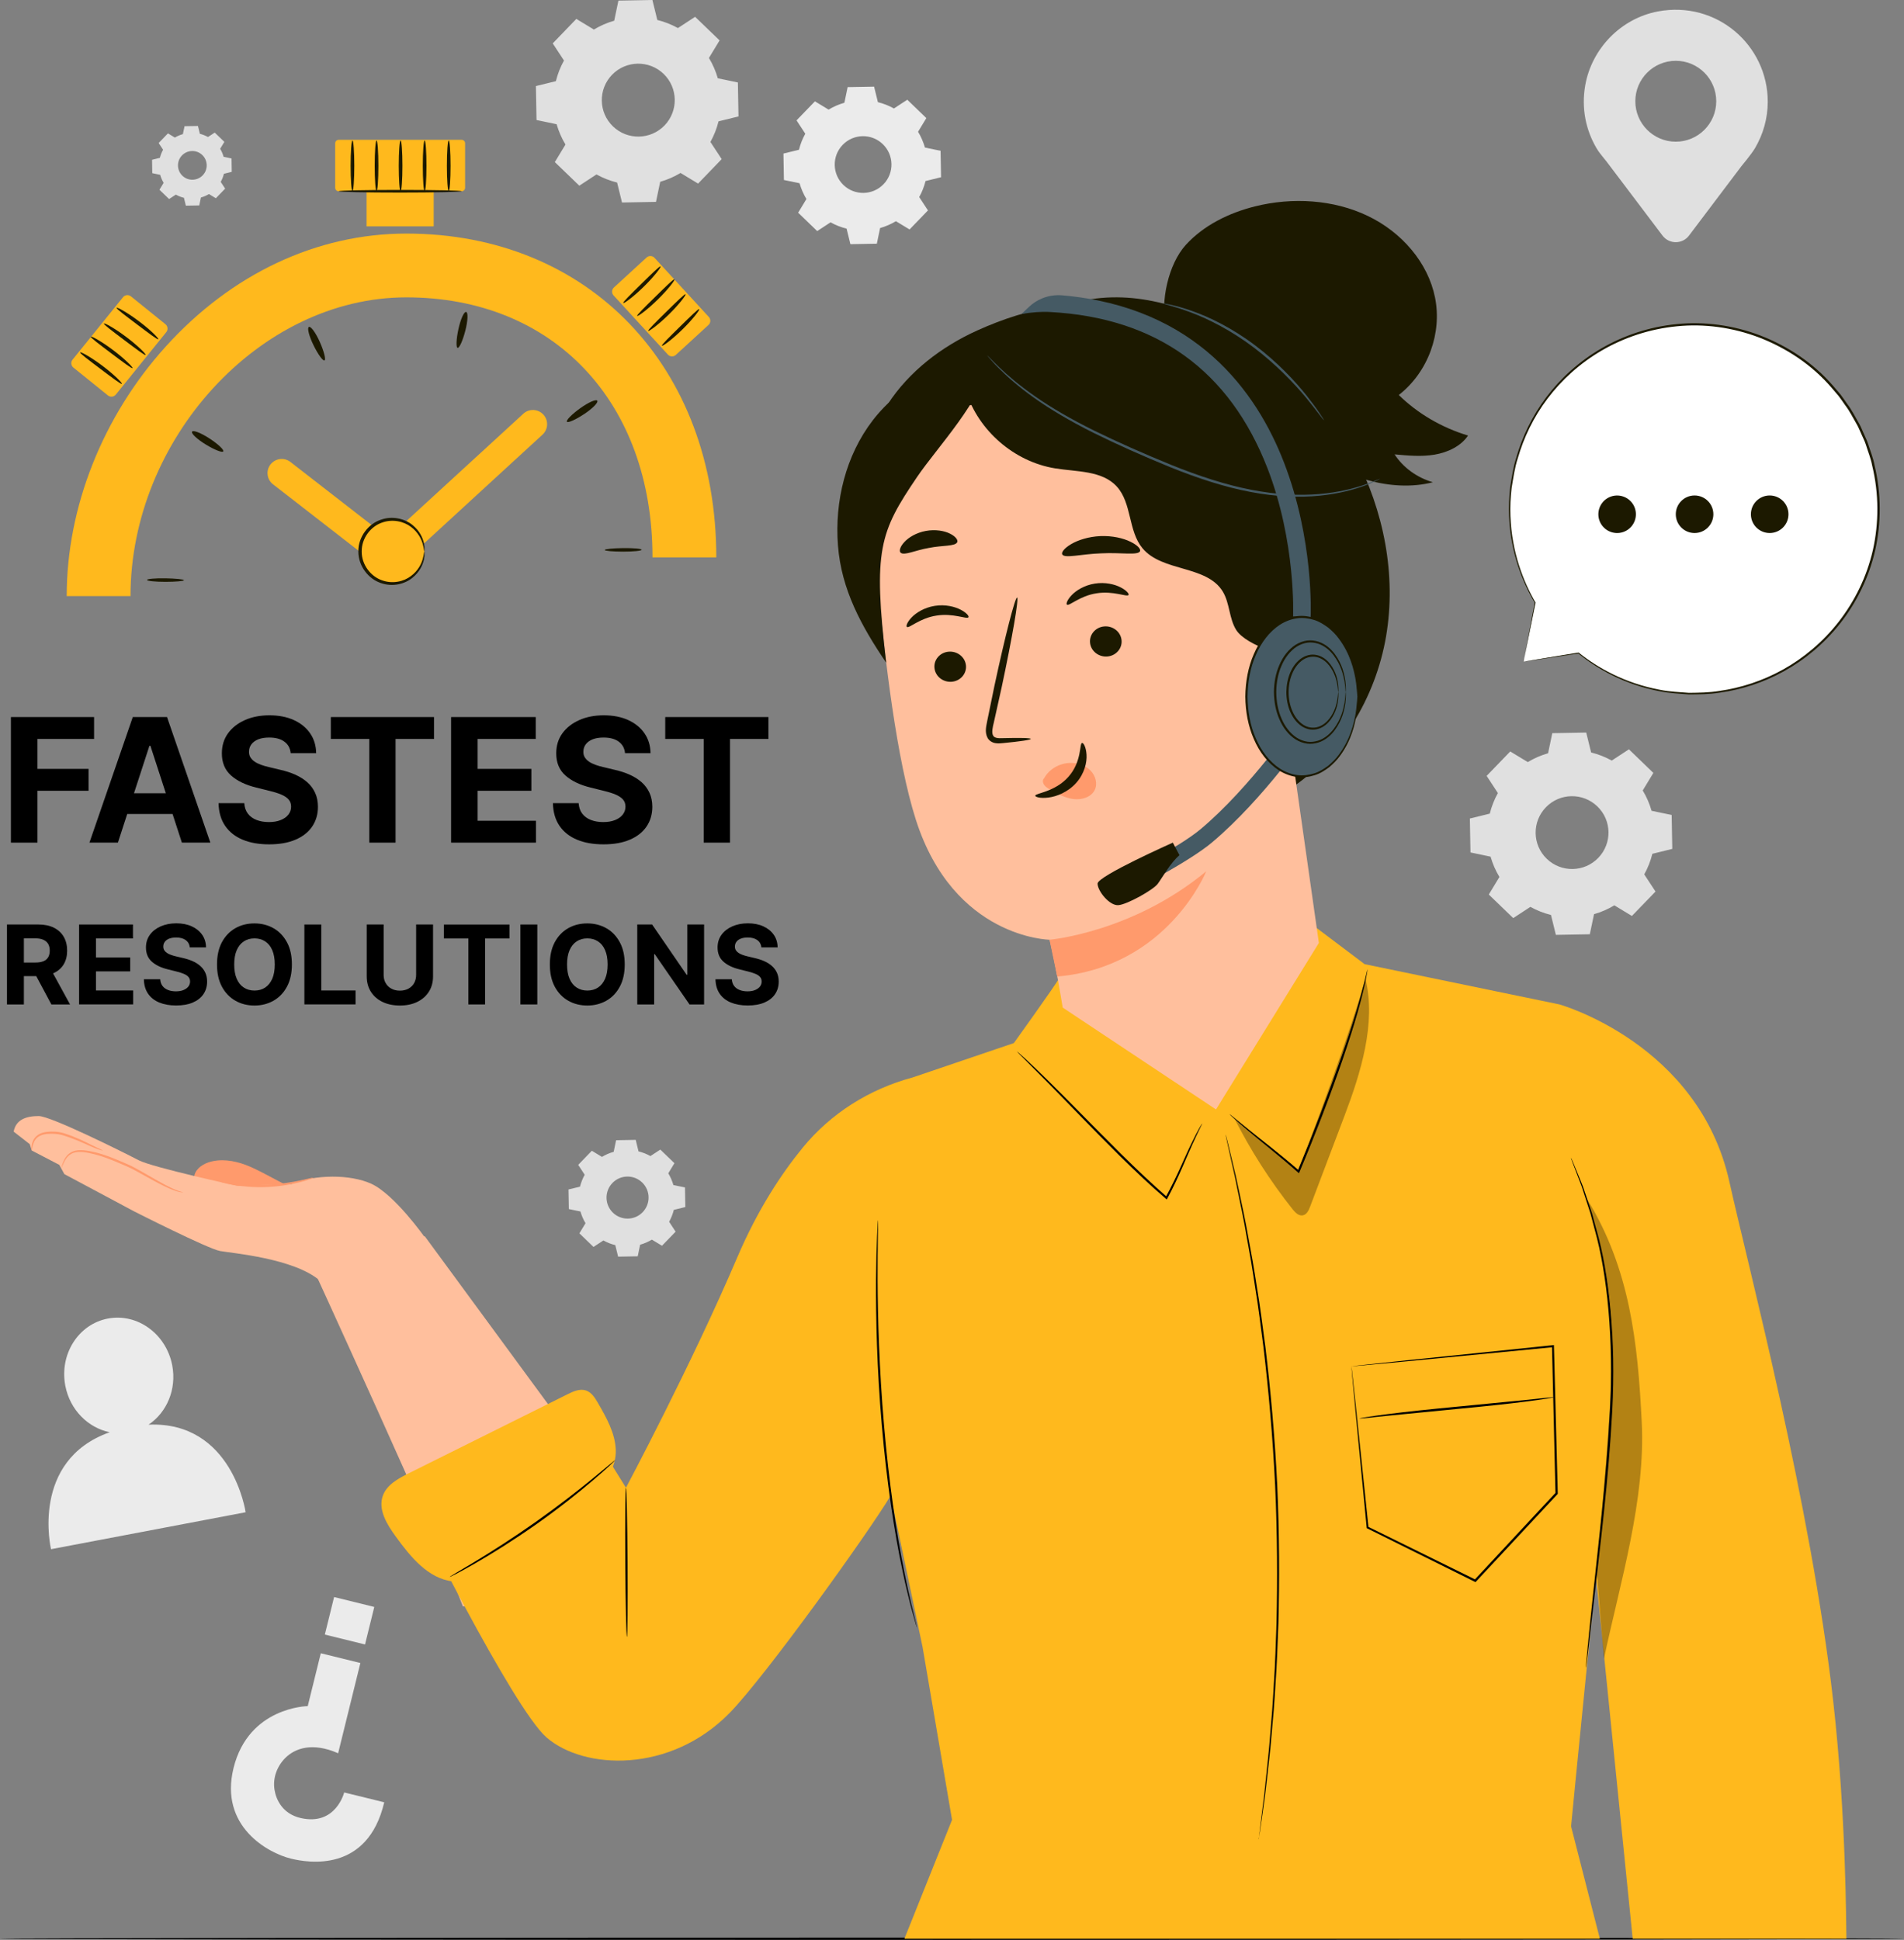 <svg width="427" height="435" viewBox="0 0 427 435" fill="none" xmlns="http://www.w3.org/2000/svg">
<rect x="0" y="0" width="427" height="435" fill="#808080" stroke="none"/>
<g clip-path="url(#clip0_291_2029)">
<path d="M133.189 6.626C134.633 5.752 136.165 5.094 137.746 4.643L138.689 0.137L146.311 0L147.411 4.476C149.012 4.869 150.563 5.477 152.037 6.292L155.887 3.769L161.377 9.06L158.99 12.996C159.864 14.439 160.522 15.97 160.974 17.551L165.482 18.493L165.62 26.11L161.141 27.21C160.748 28.81 160.139 30.36 159.324 31.833L161.848 35.681L156.555 41.168L152.616 38.782C151.172 39.656 149.64 40.314 148.059 40.765L147.116 45.271L139.495 45.408L138.395 40.932C136.794 40.539 135.242 39.931 133.769 39.116L129.919 41.639L124.428 36.348L126.815 32.412C125.941 30.969 125.283 29.438 124.831 27.857L120.323 26.915L120.186 19.298L124.664 18.199C125.057 16.599 125.666 15.048 126.481 13.575L123.957 9.728L129.251 4.24L133.189 6.626ZM137.255 16.775C134.122 20.024 134.211 25.197 137.462 28.338C140.713 31.47 145.888 31.381 149.031 28.132C152.164 24.883 152.076 19.71 148.825 16.569C145.574 13.438 140.398 13.526 137.255 16.775Z" fill="#E0E0E0"/>
<path d="M134.996 259.424C135.831 258.923 136.715 258.54 137.628 258.285L138.168 255.684L142.568 255.605L143.197 258.187C144.12 258.413 145.014 258.766 145.868 259.237L148.088 257.784L151.25 260.837L149.875 263.105C150.376 263.939 150.759 264.822 151.015 265.735L153.617 266.275L153.696 270.673L151.113 271.301C150.887 272.223 150.533 273.117 150.062 273.971L151.516 276.189L148.461 279.35L146.192 277.976C145.358 278.476 144.474 278.859 143.56 279.114L143.02 281.715L138.62 281.794L137.991 279.212C137.068 278.987 136.174 278.633 135.32 278.162L133.1 279.615L129.938 276.562L131.313 274.295C130.812 273.46 130.429 272.577 130.173 271.664L127.571 271.124L127.492 266.727L130.075 266.098C130.301 265.176 130.655 264.282 131.126 263.428L129.673 261.21L132.727 258.049L134.996 259.424ZM137.343 265.274C135.536 267.149 135.585 270.133 137.461 271.939C139.337 273.745 142.323 273.696 144.13 271.821C145.937 269.946 145.888 266.962 144.012 265.156C142.136 263.35 139.15 263.399 137.343 265.274Z" fill="#E0E0E0"/>
<path d="M39.217 30.851C39.786 30.508 40.385 30.253 41.014 30.076L41.387 28.299L44.393 28.25L44.825 30.007C45.453 30.164 46.062 30.4 46.642 30.724L48.154 29.732L50.315 31.813L49.372 33.364C49.716 33.934 49.971 34.532 50.148 35.16L51.926 35.533L51.975 38.537L50.217 38.969C50.06 39.597 49.824 40.206 49.5 40.785L50.492 42.297L48.41 44.456L46.858 43.514C46.288 43.857 45.689 44.112 45.06 44.289L44.687 46.066L41.682 46.115L41.25 44.358C40.621 44.201 40.012 43.965 39.433 43.641L37.92 44.633L35.759 42.552L36.702 41.001C36.359 40.432 36.103 39.833 35.926 39.205L34.149 38.832L34.1 35.828L35.858 35.396C36.015 34.768 36.251 34.159 36.575 33.58L35.583 32.068L37.665 29.909L39.217 30.851ZM40.818 34.846C39.58 36.122 39.619 38.164 40.896 39.401C42.173 40.638 44.216 40.598 45.453 39.322C46.691 38.046 46.651 36.005 45.375 34.768C44.098 33.531 42.055 33.57 40.818 34.846Z" fill="#E0E0E0"/>
<path d="M185.823 24.579C186.943 23.902 188.141 23.391 189.369 23.038L190.096 19.534L196.028 19.426L196.882 22.91C198.13 23.215 199.338 23.686 200.477 24.324L203.472 22.36L207.745 26.483L205.889 29.546C206.566 30.665 207.077 31.862 207.431 33.089L210.937 33.816L211.045 39.744L207.558 40.598C207.254 41.845 206.782 43.052 206.144 44.191L208.108 47.185L203.983 51.455L200.919 49.6C199.799 50.277 198.601 50.787 197.373 51.141L196.647 54.645L190.714 54.753L189.86 51.268C188.613 50.964 187.405 50.493 186.265 49.855L183.27 51.818L178.997 47.695L180.854 44.633C180.176 43.514 179.665 42.316 179.312 41.089L175.805 40.363L175.697 34.434L179.184 33.58C179.488 32.334 179.96 31.126 180.598 29.988L178.634 26.994L182.759 22.724L185.823 24.579ZM188.986 32.481C186.54 35.003 186.619 39.038 189.143 41.472C191.667 43.916 195.704 43.838 198.139 41.315C200.585 38.792 200.506 34.758 197.982 32.324C195.458 29.88 191.422 29.958 188.986 32.481Z" fill="#EBEBEB"/>
<path d="M342.623 170.894C344.066 170.021 345.599 169.363 347.18 168.911L348.123 164.406L355.734 164.269L356.834 168.735C358.435 169.127 359.987 169.736 361.46 170.551L365.31 168.028L370.791 173.319L368.404 177.255C369.278 178.698 369.936 180.229 370.388 181.81L374.896 182.752L375.034 190.359L370.565 191.459C370.172 193.049 369.563 194.609 368.748 196.072L371.272 199.92L365.978 205.397L362.04 203.012C360.596 203.885 359.064 204.543 357.483 204.995L356.54 209.5L348.928 209.637L347.828 205.171C346.237 204.779 344.675 204.17 343.212 203.355L339.362 205.878L333.882 200.587L336.268 196.651C335.394 195.208 334.736 193.677 334.284 192.097L329.776 191.154L329.639 183.547L334.107 182.448C334.5 180.857 335.109 179.297 335.924 177.834L333.4 173.986L338.694 168.509L342.633 170.894H342.623ZM346.679 181.034C343.546 184.283 343.634 189.446 346.885 192.578C350.136 195.709 355.302 195.62 358.435 192.371C361.568 189.122 361.48 183.959 358.229 180.828C354.978 177.697 349.812 177.785 346.679 181.034Z" fill="#E0E0E0"/>
<path d="M396.444 22.802C396.444 10.11 384.963 0.098 371.822 2.562C363.552 4.113 356.962 10.866 355.508 19.151C354.605 24.334 355.675 29.202 358.033 33.217H358.023L358.082 33.295C358.877 34.63 359.859 35.583 360.861 36.976L372.843 52.829C374.336 54.802 377.302 54.802 378.785 52.829L390.561 37.232C390.561 37.232 392.761 34.611 393.557 33.266L393.596 33.207C395.394 30.145 396.444 26.601 396.444 22.792V22.802ZM375.819 31.774C370.81 31.774 366.744 27.71 366.744 22.704C366.744 17.698 370.81 13.634 375.819 13.634C380.828 13.634 384.894 17.698 384.894 22.704C384.894 27.71 380.828 31.774 375.819 31.774Z" fill="#E0E0E0"/>
<path d="M33.314 319.467C37.39 316.748 39.649 311.565 38.628 306.177C37.282 299.119 30.82 294.417 24.2 295.674C17.58 296.93 13.298 303.673 14.644 310.731C15.685 316.169 19.761 320.174 24.603 321.165C6.708 327.526 11.442 347.393 11.442 347.393L55.089 339.109C55.089 339.109 52.142 318.672 33.324 319.467H33.314Z" fill="#EBEBEB"/>
<path d="M86.173 404.149L77.186 401.94C77.186 401.94 75.33 409.479 67.453 407.682C63.367 406.75 61.914 403.57 61.56 401.312C61.148 398.691 62.12 396.07 63.996 394.195C66.137 392.056 70.036 390.603 75.831 393.155L80.82 372.915L71.942 370.726L69.015 382.583C69.015 382.583 55.766 382.731 52.377 396.453C49.136 409.587 60.166 415.535 65.214 416.772C69.074 417.724 82.441 420.021 86.173 404.139V404.149Z" fill="#EBEBEB"/>
<path d="M72.851 366.538L81.863 368.756L83.938 360.341L74.926 358.122L72.851 366.538Z" fill="#EBEBEB"/>
<path d="M427 434.745C427 434.882 331.407 435 213.51 435C95.612 435 0 434.882 0 434.745C0 434.607 95.573 434.49 213.51 434.49C331.447 434.49 427 434.607 427 434.745Z" fill="black"/>
<path d="M29.269 133.663H14.959C14.959 113.756 23.022 93.398 37.077 77.81C51.868 61.408 71.069 52.377 91.125 52.377C132.051 52.377 160.641 82.237 160.641 124.995H146.332C146.332 90.12 124.145 66.679 91.125 66.679C58.105 66.679 29.269 98.61 29.269 133.663Z" fill="#FFB91D"/>
<path d="M37.115 129.677C39.404 129.717 41.25 129.903 41.25 130.109C41.25 130.306 39.394 130.473 37.106 130.473C34.817 130.473 32.971 130.286 32.971 130.041C32.971 129.805 34.827 129.638 37.115 129.677Z" fill="#1C1900"/>
<path d="M46.996 98.335C48.911 99.582 50.286 100.878 50.07 101.221C49.854 101.565 48.096 100.868 46.151 99.68C44.207 98.483 42.822 97.197 43.077 96.794C43.333 96.392 45.091 97.089 46.996 98.335Z" fill="#1C1900"/>
<path d="M71.746 76.731C72.67 78.821 73.131 80.647 72.768 80.814C72.404 80.981 71.304 79.45 70.303 77.398C69.301 75.347 68.839 73.511 69.281 73.315C69.713 73.109 70.823 74.64 71.746 76.731Z" fill="#1C1900"/>
<path d="M104.353 74.159C103.784 76.377 103.008 78.095 102.625 78.007C102.242 77.918 102.32 76.034 102.811 73.796C103.293 71.567 104.069 69.84 104.54 69.958C105.011 70.066 104.923 71.95 104.353 74.169V74.159Z" fill="#1C1900"/>
<path d="M130.99 92.858C129.085 94.124 127.356 94.89 127.14 94.566C126.914 94.242 128.24 92.897 130.097 91.562C131.953 90.228 133.672 89.462 133.947 89.855C134.222 90.247 132.896 91.602 131 92.858H130.99Z" fill="#1C1900"/>
<path d="M139.76 123.7C137.472 123.7 135.615 123.533 135.615 123.327C135.615 123.12 137.462 122.934 139.75 122.904C142.038 122.875 143.895 123.042 143.895 123.277C143.895 123.513 142.048 123.7 139.76 123.7Z" fill="#1C1900"/>
<path d="M87.215 127.94C86.528 127.94 85.84 127.714 85.271 127.273L61.228 108.603C59.843 107.523 59.587 105.53 60.668 104.146C61.748 102.762 63.742 102.507 65.127 103.587L87.038 120.598L117.348 92.789C118.634 91.592 120.648 91.67 121.846 92.956C123.044 94.242 122.966 96.254 121.679 97.452L89.396 127.096C88.787 127.655 88.011 127.95 87.225 127.95L87.215 127.94Z" fill="#FFB91D"/>
<path d="M103.529 31.352H75.95C75.521 31.352 75.174 31.699 75.174 32.127V42.11C75.174 42.538 75.521 42.886 75.95 42.886H103.529C103.957 42.886 104.304 42.538 104.304 42.11V32.127C104.304 31.699 103.957 31.352 103.529 31.352Z" fill="#FFB91D"/>
<path d="M97.263 37.114H82.207V50.758H97.263V37.114Z" fill="#FFB91D"/>
<path d="M27.584 66.65L16.274 80.649C15.835 81.193 15.92 81.99 16.464 82.429L24.197 88.67C24.742 89.109 25.539 89.025 25.979 88.48L37.289 74.482C37.729 73.938 37.644 73.141 37.099 72.701L29.366 66.46C28.822 66.021 28.024 66.106 27.584 66.65Z" fill="#FFB91D"/>
<path d="M103.53 42.886C103.53 43.043 97.352 43.18 89.741 43.18C82.129 43.18 75.951 43.052 75.951 42.886C75.951 42.719 82.129 42.591 89.741 42.591C97.352 42.591 103.53 42.719 103.53 42.886Z" fill="#1C1900"/>
<path d="M27.334 86.066C27.177 86.242 25.095 84.652 22.522 82.718C19.948 80.775 17.847 79.214 17.974 79.018C18.092 78.831 20.42 80.097 23.013 82.061C25.615 84.014 27.472 85.899 27.324 86.066H27.334Z" fill="#1C1900"/>
<path d="M29.721 82.542C29.564 82.718 27.482 81.128 24.908 79.194C22.335 77.251 20.233 75.69 20.361 75.494C20.479 75.307 22.807 76.574 25.399 78.537C28.002 80.49 29.858 82.375 29.711 82.542H29.721Z" fill="#1C1900"/>
<path d="M32.666 79.597C32.509 79.774 30.427 78.183 27.854 76.25C25.28 74.306 23.179 72.745 23.306 72.549C23.424 72.363 25.752 73.629 28.345 75.592C30.947 77.545 32.804 79.43 32.656 79.597H32.666Z" fill="#1C1900"/>
<path d="M35.516 76.073C35.359 76.25 33.276 74.659 30.703 72.726C28.13 70.782 26.028 69.222 26.156 69.025C26.274 68.839 28.602 70.105 31.194 72.068C33.797 74.022 35.653 75.906 35.506 76.073H35.516Z" fill="#1C1900"/>
<path d="M158.966 71.078L146.792 57.823C146.319 57.308 145.518 57.273 145.002 57.746L137.68 64.464C137.164 64.937 137.13 65.738 137.603 66.253L149.778 79.508C150.251 80.023 151.052 80.057 151.568 79.584L158.89 72.867C159.405 72.394 159.44 71.593 158.966 71.078Z" fill="#FFB91D"/>
<path d="M139.78 67.945C139.632 67.769 141.508 65.943 143.806 63.685C146.105 61.438 147.961 59.592 148.138 59.739C148.305 59.887 146.714 61.997 144.386 64.274C142.068 66.552 139.927 68.112 139.78 67.945Z" fill="#1C1900"/>
<path d="M142.905 70.841C142.757 70.664 144.633 68.839 146.931 66.581C149.23 64.333 151.086 62.488 151.263 62.635C151.43 62.782 149.839 64.893 147.511 67.17C145.193 69.447 143.052 71.008 142.905 70.841Z" fill="#1C1900"/>
<path d="M145.389 74.188C145.242 74.012 147.118 72.186 149.416 69.928C151.714 67.68 153.57 65.835 153.747 65.982C153.914 66.129 152.323 68.24 149.995 70.517C147.677 72.794 145.536 74.355 145.389 74.188Z" fill="#1C1900"/>
<path d="M148.453 77.526C148.306 77.349 150.182 75.523 152.48 73.266C154.778 71.018 156.635 69.172 156.812 69.32C156.979 69.467 155.387 71.577 153.06 73.855C150.742 76.132 148.601 77.693 148.453 77.526Z" fill="#1C1900"/>
<path d="M79.045 42.866C78.819 42.866 78.633 40.324 78.633 37.182C78.633 34.041 78.819 31.499 79.045 31.499C79.271 31.499 79.458 34.041 79.458 37.182C79.458 40.324 79.271 42.866 79.045 42.866Z" fill="#1C1900"/>
<path d="M84.446 42.866C84.22 42.866 84.033 40.324 84.033 37.182C84.033 34.041 84.22 31.499 84.446 31.499C84.672 31.499 84.858 34.041 84.858 37.182C84.858 40.324 84.672 42.866 84.446 42.866Z" fill="#1C1900"/>
<path d="M89.838 42.866C89.612 42.866 89.426 40.324 89.426 37.182C89.426 34.041 89.612 31.499 89.838 31.499C90.064 31.499 90.251 34.041 90.251 37.182C90.251 40.324 90.064 42.866 89.838 42.866Z" fill="#1C1900"/>
<path d="M95.231 42.866C95.005 42.866 94.818 40.324 94.818 37.182C94.818 34.041 95.005 31.499 95.231 31.499C95.457 31.499 95.643 34.041 95.643 37.182C95.643 40.324 95.457 42.866 95.231 42.866Z" fill="#1C1900"/>
<path d="M100.631 42.866C100.405 42.866 100.219 40.324 100.219 37.182C100.219 34.041 100.405 31.499 100.631 31.499C100.857 31.499 101.044 34.041 101.044 37.182C101.044 40.324 100.857 42.866 100.631 42.866Z" fill="#1C1900"/>
<path d="M93.05 128.762C95.866 125.948 95.866 121.386 93.05 118.573C90.235 115.759 85.671 115.759 82.855 118.573C80.04 121.386 80.04 125.948 82.855 128.762C85.671 131.575 90.235 131.575 93.05 128.762Z" fill="#FFB91D"/>
<path d="M95.163 123.67C95.094 123.67 95.104 123.032 94.799 121.943C94.495 120.882 93.758 119.332 92.157 118.144C90.605 116.956 88.071 116.298 85.616 117.211C83.18 118.055 81.088 120.637 81.118 123.66C81.088 126.674 83.19 129.265 85.616 130.109C88.071 131.032 90.605 130.374 92.157 129.177C93.758 127.989 94.495 126.448 94.799 125.378C95.104 124.298 95.094 123.65 95.163 123.65C95.192 123.65 95.202 123.808 95.212 124.112C95.222 124.416 95.192 124.868 95.074 125.437C94.848 126.566 94.151 128.244 92.472 129.579C90.851 130.914 88.091 131.709 85.38 130.728C82.689 129.844 80.342 126.988 80.371 123.641C80.342 120.293 82.689 117.447 85.38 116.554C88.091 115.582 90.851 116.377 92.472 117.702C94.151 119.037 94.848 120.716 95.074 121.844C95.192 122.414 95.222 122.865 95.212 123.179C95.212 123.484 95.182 123.641 95.163 123.641V123.67Z" fill="#1C1900"/>
<path d="M2.447 188.955V160.794H21.098V165.702H8.399V172.416H19.861V177.324H8.399V188.955H2.447Z" fill="black"/>
<path d="M26.441 188.955H20.057L29.78 160.794H37.46L47.174 188.955H40.79L33.728 167.233H33.512L26.441 188.955ZM26.038 177.883H41.114V182.526H26.038V177.883Z" fill="black"/>
<path d="M65.188 168.892C65.08 167.783 64.608 166.919 63.773 166.31C62.939 165.692 61.809 165.388 60.375 165.388C59.403 165.388 58.578 165.525 57.91 165.79C57.242 166.065 56.731 166.438 56.378 166.909C56.024 167.39 55.847 167.93 55.847 168.529C55.828 169.029 55.936 169.471 56.172 169.844C56.407 170.217 56.731 170.541 57.144 170.816C57.556 171.091 58.038 171.316 58.578 171.513C59.118 171.709 59.697 171.876 60.316 172.013L62.85 172.622C64.078 172.897 65.207 173.26 66.239 173.721C67.27 174.183 68.154 174.742 68.91 175.41C69.666 176.077 70.246 176.862 70.668 177.775C71.091 178.678 71.297 179.719 71.306 180.897C71.306 182.624 70.855 184.116 69.99 185.373C69.126 186.629 67.879 187.611 66.249 188.298C64.618 188.995 62.664 189.338 60.365 189.338C58.067 189.338 56.113 188.995 54.433 188.298C52.754 187.601 51.438 186.57 50.495 185.196C49.552 183.822 49.061 182.124 49.012 180.102H54.777C54.846 181.044 55.111 181.829 55.592 182.457C56.073 183.086 56.722 183.557 57.537 183.871C58.352 184.185 59.265 184.342 60.297 184.342C61.328 184.342 62.182 184.195 62.929 183.9C63.675 183.606 64.255 183.203 64.667 182.673C65.08 182.153 65.286 181.554 65.286 180.877C65.286 180.249 65.099 179.709 64.726 179.287C64.353 178.855 63.813 178.492 63.106 178.187C62.398 177.883 61.524 177.608 60.503 177.363L57.439 176.597C55.062 176.018 53.186 175.115 51.811 173.888C50.436 172.661 49.748 171.002 49.758 168.921C49.758 167.213 50.21 165.731 51.123 164.455C52.047 163.179 53.313 162.188 54.924 161.471C56.535 160.754 58.372 160.401 60.424 160.401C62.477 160.401 64.343 160.754 65.905 161.471C67.466 162.188 68.684 163.179 69.558 164.455C70.432 165.731 70.874 167.203 70.904 168.882H65.198L65.188 168.892Z" fill="black"/>
<path d="M74.193 165.702V160.794H97.333V165.702H88.71V188.955H82.817V165.702H74.193Z" fill="black"/>
<path d="M101.164 188.955V160.794H120.149V165.702H107.116V172.416H119.167V177.324H107.116V184.048H120.198V188.955H101.154H101.164Z" fill="black"/>
<path d="M140.174 168.892C140.066 167.783 139.595 166.919 138.76 166.31C137.925 165.692 136.795 165.388 135.362 165.388C134.389 165.388 133.564 165.525 132.896 165.79C132.228 166.065 131.718 166.438 131.364 166.909C131.011 167.39 130.834 167.93 130.834 168.529C130.814 169.029 130.922 169.471 131.158 169.844C131.394 170.217 131.718 170.541 132.13 170.816C132.543 171.091 133.024 171.316 133.564 171.513C134.104 171.709 134.684 171.876 135.303 172.013L137.837 172.622C139.064 172.897 140.194 173.26 141.225 173.721C142.256 174.183 143.14 174.742 143.896 175.41C144.653 176.077 145.232 176.862 145.654 177.775C146.077 178.678 146.283 179.719 146.293 180.897C146.293 182.624 145.841 184.116 144.977 185.373C144.113 186.629 142.865 187.611 141.235 188.298C139.604 188.995 137.65 189.338 135.352 189.338C133.053 189.338 131.099 188.995 129.42 188.298C127.74 187.601 126.424 186.57 125.481 185.196C124.538 183.822 124.047 182.124 123.998 180.102H129.763C129.832 181.044 130.097 181.829 130.578 182.457C131.06 183.086 131.708 183.557 132.523 183.871C133.338 184.185 134.252 184.342 135.283 184.342C136.314 184.342 137.169 184.195 137.915 183.9C138.662 183.606 139.241 183.203 139.654 182.673C140.066 182.153 140.272 181.554 140.272 180.877C140.272 180.249 140.086 179.709 139.712 179.287C139.339 178.855 138.799 178.492 138.092 178.187C137.385 177.883 136.511 177.608 135.489 177.363L132.425 176.597C130.048 176.018 128.172 175.115 126.797 173.888C125.422 172.661 124.735 171.002 124.744 168.921C124.744 167.213 125.196 165.731 126.11 164.455C127.033 163.179 128.3 162.188 129.911 161.471C131.521 160.754 133.358 160.401 135.411 160.401C137.463 160.401 139.329 160.754 140.891 161.471C142.453 162.188 143.671 163.179 144.545 164.455C145.419 165.731 145.861 167.203 145.89 168.882H140.184L140.174 168.892Z" fill="black"/>
<path d="M149.191 165.702V160.794H172.331V165.702H163.708V188.955H157.815V165.702H149.191Z" fill="black"/>
<path d="M1.562 225.235V207.311H8.634C9.989 207.311 11.148 207.557 12.101 208.038C13.054 208.518 13.79 209.196 14.301 210.079C14.802 210.953 15.057 211.983 15.057 213.171C15.057 214.359 14.802 215.38 14.291 216.234C13.78 217.088 13.034 217.745 12.062 218.197C11.089 218.648 9.911 218.884 8.536 218.884H3.802V215.841H7.927C8.654 215.841 9.253 215.743 9.734 215.547C10.215 215.35 10.569 215.056 10.805 214.653C11.04 214.261 11.158 213.76 11.158 213.171C11.158 212.582 11.04 212.072 10.805 211.669C10.569 211.267 10.205 210.953 9.724 210.737C9.243 210.521 8.634 210.413 7.907 210.413H5.354V225.235H1.562ZM11.246 217.078L15.706 225.235H11.521L7.161 217.078H11.246Z" fill="black"/>
<path d="M17.738 225.235V207.311H29.819V210.433H21.529V214.702H29.2V217.824H21.529V222.104H29.858V225.225H17.738V225.235Z" fill="black"/>
<path d="M42.566 212.464C42.498 211.758 42.193 211.208 41.663 210.815C41.133 210.423 40.416 210.226 39.502 210.226C38.883 210.226 38.363 210.315 37.931 210.482C37.508 210.658 37.174 210.894 36.958 211.198C36.733 211.503 36.624 211.846 36.624 212.229C36.615 212.553 36.683 212.828 36.831 213.073C36.978 213.309 37.184 213.515 37.449 213.691C37.715 213.868 38.019 214.015 38.363 214.133C38.707 214.261 39.08 214.369 39.463 214.457L41.074 214.84C41.859 215.017 42.576 215.252 43.224 215.537C43.883 215.831 44.442 216.185 44.924 216.617C45.405 217.039 45.778 217.539 46.043 218.118C46.308 218.698 46.446 219.355 46.446 220.101C46.446 221.201 46.161 222.143 45.611 222.948C45.061 223.753 44.266 224.371 43.234 224.813C42.203 225.255 40.946 225.47 39.492 225.47C38.039 225.47 36.782 225.245 35.711 224.803C34.641 224.361 33.806 223.704 33.206 222.83C32.607 221.956 32.293 220.877 32.264 219.591H35.927C35.966 220.19 36.143 220.69 36.448 221.093C36.752 221.495 37.165 221.79 37.685 221.996C38.206 222.202 38.785 222.3 39.443 222.3C40.101 222.3 40.641 222.212 41.123 222.015C41.604 221.819 41.967 221.564 42.233 221.24C42.498 220.906 42.625 220.523 42.625 220.091C42.625 219.689 42.508 219.355 42.272 219.08C42.036 218.806 41.692 218.57 41.24 218.383C40.789 218.187 40.239 218.02 39.581 217.853L37.626 217.363C36.114 216.999 34.925 216.42 34.041 215.635C33.167 214.85 32.735 213.799 32.735 212.474C32.735 211.385 33.02 210.442 33.609 209.628C34.199 208.813 35.004 208.185 36.025 207.733C37.057 207.282 38.215 207.046 39.532 207.046C40.848 207.046 42.026 207.272 43.018 207.733C44.01 208.185 44.786 208.823 45.346 209.628C45.906 210.433 46.191 211.375 46.2 212.445H42.566V212.464Z" fill="black"/>
<path d="M65.461 216.273C65.461 218.226 65.088 219.885 64.351 221.259C63.614 222.634 62.613 223.674 61.336 224.401C60.069 225.117 58.645 225.48 57.063 225.48C55.482 225.48 54.038 225.117 52.771 224.391C51.504 223.664 50.503 222.624 49.766 221.25C49.029 219.875 48.666 218.217 48.666 216.273C48.666 214.329 49.029 212.661 49.766 211.287C50.503 209.912 51.504 208.872 52.771 208.145C54.038 207.419 55.472 207.066 57.063 207.066C58.654 207.066 60.069 207.429 61.336 208.145C62.603 208.862 63.605 209.912 64.351 211.287C65.097 212.661 65.461 214.32 65.461 216.273ZM61.621 216.273C61.621 215.007 61.434 213.937 61.061 213.073C60.688 212.199 60.157 211.542 59.47 211.1C58.782 210.649 57.987 210.423 57.073 210.423C56.16 210.423 55.355 210.649 54.677 211.1C53.989 211.552 53.469 212.209 53.086 213.073C52.712 213.947 52.526 215.007 52.526 216.273C52.526 217.539 52.712 218.609 53.086 219.473C53.459 220.347 53.989 221.004 54.677 221.446C55.364 221.898 56.16 222.123 57.073 222.123C57.987 222.123 58.792 221.898 59.47 221.446C60.157 220.994 60.678 220.337 61.061 219.473C61.434 218.609 61.621 217.539 61.621 216.273Z" fill="black"/>
<path d="M68.26 225.235V207.311H72.051V222.104H79.741V225.225H68.26V225.235Z" fill="black"/>
<path d="M93.325 207.311H97.116V218.953C97.116 220.258 96.802 221.407 96.183 222.378C95.564 223.36 94.69 224.126 93.58 224.666C92.46 225.215 91.164 225.48 89.681 225.48C88.198 225.48 86.892 225.205 85.772 224.666C84.652 224.126 83.788 223.36 83.169 222.378C82.551 221.397 82.246 220.258 82.246 218.953V207.311H86.037V218.629C86.037 219.306 86.184 219.915 86.489 220.445C86.793 220.975 87.216 221.397 87.766 221.691C88.316 221.996 88.954 222.143 89.681 222.143C90.408 222.143 91.056 221.996 91.606 221.691C92.156 221.387 92.578 220.975 92.873 220.445C93.168 219.915 93.325 219.306 93.325 218.629V207.311Z" fill="black"/>
<path d="M99.551 210.442V207.321H114.273V210.442H108.783V225.235H105.031V210.442H99.541H99.551Z" fill="black"/>
<path d="M120.5 207.311V225.235H116.709V207.311H120.5Z" fill="black"/>
<path d="M140.105 216.273C140.105 218.226 139.732 219.885 138.995 221.259C138.259 222.634 137.257 223.674 135.98 224.401C134.713 225.117 133.289 225.48 131.708 225.48C130.127 225.48 128.683 225.117 127.416 224.391C126.149 223.664 125.147 222.624 124.411 221.25C123.674 219.875 123.311 218.217 123.311 216.273C123.311 214.329 123.674 212.661 124.411 211.287C125.147 209.912 126.149 208.872 127.416 208.145C128.683 207.419 130.117 207.066 131.708 207.066C133.299 207.066 134.713 207.429 135.98 208.145C137.247 208.862 138.249 209.912 138.995 211.287C139.742 212.661 140.105 214.32 140.105 216.273ZM136.265 216.273C136.265 215.007 136.079 213.937 135.705 213.073C135.332 212.199 134.802 211.542 134.114 211.1C133.427 210.649 132.631 210.423 131.718 210.423C130.804 210.423 129.999 210.649 129.321 211.1C128.634 211.552 128.113 212.209 127.73 213.073C127.357 213.947 127.17 215.007 127.17 216.273C127.17 217.539 127.357 218.609 127.73 219.473C128.103 220.347 128.634 221.004 129.321 221.446C130.009 221.898 130.804 222.123 131.718 222.123C132.631 222.123 133.437 221.898 134.114 221.446C134.802 220.994 135.322 220.337 135.705 219.473C136.079 218.609 136.265 217.539 136.265 216.273Z" fill="black"/>
<path d="M157.902 207.311V225.235H154.631L146.833 213.956H146.705V225.235H142.914V207.311H146.244L153.983 218.58H154.14V207.311H157.912H157.902Z" fill="black"/>
<path d="M170.758 212.464C170.689 211.758 170.385 211.208 169.854 210.815C169.324 210.423 168.607 210.226 167.694 210.226C167.075 210.226 166.554 210.315 166.122 210.482C165.7 210.658 165.366 210.894 165.15 211.198C164.924 211.503 164.816 211.846 164.816 212.229C164.806 212.553 164.875 212.828 165.022 213.073C165.169 213.309 165.376 213.515 165.641 213.691C165.906 213.868 166.21 214.015 166.554 214.133C166.898 214.261 167.271 214.369 167.654 214.457L169.265 214.84C170.051 215.017 170.768 215.252 171.416 215.537C172.074 215.831 172.634 216.185 173.115 216.617C173.596 217.039 173.969 217.539 174.235 218.118C174.5 218.698 174.637 219.355 174.637 220.101C174.637 221.201 174.353 222.143 173.803 222.948C173.253 223.753 172.457 224.371 171.426 224.813C170.394 225.255 169.137 225.47 167.684 225.47C166.23 225.47 164.973 225.245 163.902 224.803C162.832 224.361 161.997 223.704 161.398 222.83C160.799 221.956 160.485 220.877 160.455 219.591H164.119C164.158 220.19 164.335 220.69 164.639 221.093C164.944 221.495 165.356 221.79 165.877 221.996C166.397 222.202 166.977 222.3 167.635 222.3C168.293 222.3 168.833 222.212 169.314 222.015C169.795 221.819 170.159 221.564 170.424 221.24C170.689 220.906 170.817 220.523 170.817 220.091C170.817 219.689 170.699 219.355 170.463 219.08C170.227 218.806 169.884 218.57 169.432 218.383C168.98 218.187 168.43 218.02 167.772 217.853L165.818 217.363C164.305 216.999 163.117 216.42 162.233 215.635C161.359 214.85 160.927 213.799 160.927 212.474C160.927 211.385 161.211 210.442 161.801 209.628C162.39 208.813 163.195 208.185 164.217 207.733C165.248 207.282 166.407 207.046 167.723 207.046C169.039 207.046 170.218 207.272 171.21 207.733C172.202 208.185 172.978 208.823 173.537 209.628C174.097 210.433 174.382 211.375 174.392 212.445H170.758V212.464Z" fill="black"/>
<path d="M341.701 148.367L354.017 146.423C359.782 151.066 366.863 154.227 374.75 155.228C397.428 158.094 418.141 142.016 421.009 119.322C423.877 96.627 407.819 75.896 385.141 73.03C362.463 70.164 341.75 86.242 338.882 108.937C337.684 118.419 339.795 127.538 344.303 135.174L344.284 135.155L341.691 148.367H341.701Z" fill="white"/>
<path d="M341.701 148.367C341.701 148.367 341.74 148.092 341.848 147.532C341.956 146.953 342.113 146.119 342.319 145.02C342.742 142.762 343.37 139.454 344.185 135.135C344.195 135.076 344.254 135.037 344.313 135.047C344.333 135.047 344.352 135.066 344.372 135.076L344.392 135.096L344.225 135.233C341.504 130.649 338.764 124.014 338.43 115.719C338.342 113.658 338.43 111.508 338.675 109.3C339.039 107.111 339.334 104.814 340.07 102.556C341.376 98.002 343.557 93.359 346.739 89.128C349.911 84.888 354.095 81.059 359.085 78.154C364.074 75.248 369.878 73.275 376.046 72.677C382.204 72.049 388.696 72.903 394.796 75.239C400.865 77.585 406.631 81.344 411.08 86.497L412.759 88.461C413.28 89.138 413.751 89.855 414.242 90.551C415.283 91.906 416.03 93.447 416.884 94.9C417.316 95.626 417.601 96.431 417.955 97.187C418.279 97.962 418.682 98.699 418.937 99.504C419.438 101.103 420.086 102.645 420.381 104.274C421.932 110.703 421.903 117.329 420.528 123.435C419.124 129.55 416.344 135.106 412.749 139.709C409.145 144.313 404.735 147.955 400.05 150.536C395.365 153.128 390.435 154.659 385.701 155.316C383.334 155.699 381.016 155.699 378.777 155.719C376.547 155.532 374.387 155.454 372.353 155.032C364.172 153.501 358.004 149.839 353.938 146.521L354.017 146.541C350 147.15 346.916 147.611 344.804 147.935C343.783 148.082 342.997 148.2 342.457 148.278C341.936 148.357 341.681 148.386 341.681 148.386C341.681 148.386 341.966 148.328 342.496 148.239C343.046 148.151 343.832 148.013 344.863 147.837C346.945 147.493 350.01 146.983 353.977 146.335C354.007 146.335 354.036 146.335 354.056 146.355C358.132 149.623 364.28 153.226 372.403 154.708C374.416 155.12 376.567 155.189 378.777 155.366C380.987 155.336 383.295 155.326 385.632 154.934C390.317 154.266 395.198 152.735 399.824 150.163C404.45 147.601 408.811 143.979 412.356 139.425C415.902 134.87 418.652 129.373 420.027 123.327C421.373 117.28 421.402 110.743 419.86 104.392C419.565 102.782 418.917 101.251 418.436 99.68C418.19 98.895 417.788 98.159 417.464 97.393C417.11 96.647 416.825 95.852 416.403 95.135C415.558 93.692 414.822 92.181 413.79 90.836C413.299 90.149 412.838 89.442 412.317 88.775L410.667 86.841C406.277 81.746 400.58 78.036 394.589 75.71C388.569 73.403 382.155 72.549 376.066 73.168C369.977 73.756 364.231 75.69 359.291 78.556C354.341 81.423 350.206 85.202 347.053 89.383C343.891 93.575 341.72 98.149 340.414 102.664C339.677 104.902 339.383 107.179 339.009 109.349C338.744 111.538 338.656 113.668 338.734 115.719C339.029 123.945 341.71 130.561 344.372 135.135C344.401 135.184 344.382 135.253 344.333 135.282C344.293 135.312 344.234 135.302 344.195 135.263L344.176 135.243L344.362 135.184C343.498 139.454 342.83 142.733 342.378 144.961C342.152 146.07 341.976 146.914 341.858 147.493C341.74 148.063 341.671 148.367 341.671 148.367H341.701Z" fill="#1C1900"/>
<path d="M392.664 115.317C392.664 112.99 394.55 111.106 396.877 111.106C399.205 111.106 401.091 112.99 401.091 115.317C401.091 117.643 399.205 119.528 396.877 119.528C394.55 119.528 392.664 117.643 392.664 115.317Z" fill="#1C1900"/>
<path d="M375.82 115.317C375.82 112.99 377.706 111.106 380.034 111.106C382.361 111.106 384.247 112.99 384.247 115.317C384.247 117.643 382.361 119.528 380.034 119.528C377.706 119.528 375.82 117.643 375.82 115.317Z" fill="#1C1900"/>
<path d="M359.016 117.427C357.857 115.415 358.545 112.843 360.558 111.675C362.571 110.517 365.145 111.204 366.313 113.216C367.472 115.229 366.785 117.8 364.771 118.968C362.758 120.127 360.185 119.44 359.016 117.427Z" fill="#1C1900"/>
<path d="M64.763 266.02C62.17 264.793 57.829 262.231 55.138 261.23C52.447 260.228 49.442 259.748 46.721 260.66C45.13 261.19 43.549 262.457 43.539 264.125L54.097 271.86L64.754 269.053V266.01L64.763 266.02Z" fill="#FF9A6C"/>
<path d="M53.213 265.912C53.213 265.912 34.238 261.799 31.115 260.179C27.991 258.55 11.423 250.265 8.682 250.265C5.942 250.265 3.565 251.011 3.064 253.76L6.669 256.567L7.131 258L13.299 261.21L14.428 263.281L30.123 271.664C30.123 271.664 46.603 280.027 49.353 280.528C52.103 281.028 65.834 282.147 71.707 287.144L95.279 277.475C95.279 277.475 88.472 267.806 83.228 265.431C78.553 263.311 70.705 263.311 65.215 265.549L53.213 265.922V265.912Z" fill="#FFBF9D"/>
<path d="M68.986 281.755C68.986 281.755 98.991 347.148 103.823 360.242C103.823 360.242 137.364 354.736 138.513 336.125L95.278 277.239L68.986 281.755Z" fill="#FFBF9D"/>
<path d="M41.112 267.384C41.112 267.384 41.004 267.394 40.788 267.384C40.572 267.374 40.277 267.306 39.884 267.208C39.118 266.992 38.038 266.57 36.761 265.951C35.484 265.333 34.001 264.518 32.371 263.605C31.556 263.154 30.701 262.673 29.808 262.201C28.924 261.73 27.942 261.347 26.959 260.916C24.985 260.062 23.08 259.316 21.282 258.854C19.505 258.413 17.796 258.079 16.509 258.511C15.213 258.952 14.633 260.062 14.309 260.739C13.975 261.446 13.857 261.868 13.808 261.858C13.789 261.858 13.808 261.74 13.857 261.544C13.897 261.338 13.985 261.043 14.132 260.67C14.28 260.297 14.486 259.846 14.83 259.374C15.174 258.913 15.694 258.442 16.401 258.177C17.099 257.902 17.924 257.873 18.768 257.941C19.613 258.02 20.497 258.177 21.41 258.403C23.247 258.854 25.191 259.6 27.175 260.454C28.157 260.886 29.149 261.279 30.053 261.77C30.957 262.251 31.811 262.741 32.617 263.203C34.237 264.135 35.691 264.979 36.938 265.637C38.185 266.295 39.226 266.766 39.963 267.031C40.7 267.306 41.132 267.355 41.122 267.414L41.112 267.384Z" fill="#FF9A6C"/>
<path d="M23.022 257.99C23.003 258.049 21.962 257.755 20.371 257.068C18.789 256.351 16.629 255.35 14.134 254.584C12.906 254.211 11.649 254.192 10.549 254.28C9.439 254.368 8.516 254.81 8.015 255.458C7.514 256.106 7.367 256.793 7.269 257.254C7.2 257.725 7.161 257.99 7.131 257.99C7.102 257.99 7.072 257.725 7.072 257.235C7.112 256.754 7.2 256.008 7.73 255.242C8.005 254.879 8.388 254.525 8.87 254.28C9.351 254.035 9.911 253.887 10.5 253.819C11.659 253.691 12.975 253.711 14.281 254.103C16.835 254.898 18.996 255.968 20.528 256.754C22.07 257.519 23.062 257.922 23.032 258L23.022 257.99Z" fill="#FF9A6C"/>
<path d="M70.323 264.066C70.323 264.066 70.057 264.214 69.556 264.4C69.056 264.587 68.309 264.822 67.376 265.068C65.51 265.558 62.868 266.049 59.922 266.177C56.975 266.305 54.294 266.049 52.398 265.716C51.446 265.549 50.68 265.392 50.169 265.244C49.648 265.107 49.364 265.009 49.373 264.979C49.393 264.901 50.562 265.127 52.457 265.362C54.353 265.598 56.995 265.794 59.902 265.666C62.809 265.539 65.422 265.117 67.297 264.714C69.164 264.312 70.313 263.988 70.332 264.066H70.323Z" fill="#FF9A6C"/>
<path d="M349.735 225.235L306.039 216.204L295.294 208.106L237.632 219.218C236.709 220.906 227.369 233.902 227.369 233.902L204.671 241.608C194.958 244.219 186.305 249.676 180.039 257.333C175.246 263.183 169.913 271.252 165.336 281.971C155.122 305.931 140.38 333.612 140.38 333.612L131.138 318.741L92.195 337.067C92.195 337.067 115.011 383.045 122.563 389.602C130.961 396.895 150.26 397.739 163.608 384.134C171.651 375.928 194.899 343.496 199.751 335.379L206.901 369.332L213.511 408.085L202.825 434.745H358.79L352.338 409.547C352.338 409.547 358.692 343.84 360.45 331.619C364.585 302.77 349.745 225.235 349.745 225.235H349.735Z" fill="#FFB91D"/>
<path d="M349.735 225.235C349.735 225.235 380.967 233.991 387.843 265.009C392.007 283.806 406.15 337.391 411.129 381.504C414.086 407.732 413.997 431.967 414.086 434.745H366.157L345.836 233.991L349.735 225.235Z" fill="#FFB91D"/>
<path d="M269.63 251.875C269.63 251.875 269.6 251.993 269.502 252.199C269.384 252.444 269.237 252.739 269.06 253.102C268.677 253.897 268.107 255.056 267.439 256.538C266.064 259.492 264.424 263.86 261.802 268.729L261.664 268.974L261.448 268.788C258.207 266.03 254.691 262.712 251.057 259.129C244.634 252.749 238.986 246.81 234.822 242.599C232.76 240.528 231.08 238.84 229.872 237.623C229.312 237.073 228.86 236.621 228.517 236.278C228.212 235.964 228.055 235.797 228.065 235.787C228.075 235.777 228.251 235.915 228.585 236.209C228.949 236.533 229.42 236.955 230.01 237.485C231.227 238.614 232.966 240.263 235.077 242.344C239.32 246.496 244.997 252.395 251.42 258.766C255.045 262.349 258.551 265.666 261.753 268.444L261.399 268.503C264.041 263.693 265.74 259.345 267.194 256.42C267.901 254.948 268.5 253.799 268.932 253.033C269.138 252.68 269.305 252.395 269.443 252.16C269.561 251.964 269.63 251.865 269.639 251.875H269.63Z" fill="black"/>
<path d="M306.696 217.304C306.696 217.304 306.677 217.539 306.608 217.991C306.52 218.491 306.392 219.139 306.245 219.944C305.891 221.632 305.302 224.067 304.457 227.031C302.768 232.97 300.018 241.048 296.639 249.843C294.852 254.496 293.084 258.894 291.434 262.79L291.306 263.085L291.061 262.869C286.612 258.943 282.624 255.851 279.923 253.554C278.568 252.415 277.507 251.492 276.79 250.844C276.466 250.54 276.201 250.295 275.985 250.098C275.808 249.922 275.719 249.833 275.729 249.824C275.729 249.824 275.847 249.892 276.034 250.04C276.26 250.226 276.544 250.452 276.888 250.737C277.674 251.375 278.754 252.248 280.1 253.348C282.85 255.586 286.877 258.619 291.375 262.535L291.002 262.614C292.622 258.707 294.38 254.31 296.168 249.667C299.537 240.881 302.336 232.842 304.113 226.933C304.997 223.978 305.636 221.574 306.058 219.895C306.245 219.1 306.402 218.452 306.52 217.961C306.628 217.52 306.696 217.294 306.716 217.294L306.696 217.304Z" fill="black"/>
<path d="M205.662 364.993C205.662 364.993 205.623 364.924 205.574 364.767C205.515 364.591 205.456 364.365 205.367 364.1C205.191 363.472 204.935 362.608 204.631 361.518C204.297 360.399 203.973 359.015 203.58 357.406C203.167 355.796 202.765 353.96 202.342 351.909C200.594 343.752 198.856 332.336 197.765 319.654C196.656 306.962 196.41 295.428 196.469 287.095C196.499 282.923 196.587 279.546 196.695 277.22C196.754 276.091 196.793 275.198 196.823 274.54C196.842 274.255 196.862 274.03 196.872 273.843C196.882 273.686 196.901 273.607 196.901 273.607C196.901 273.607 196.921 273.686 196.921 273.843C196.921 274.03 196.921 274.265 196.921 274.54C196.921 275.198 196.901 276.091 196.882 277.22C196.832 279.546 196.803 282.923 196.813 287.085C196.852 295.418 197.157 306.932 198.257 319.605C199.337 332.267 201.026 343.673 202.676 351.84C203.079 353.882 203.452 355.727 203.835 357.337C204.199 358.947 204.503 360.34 204.808 361.469C205.083 362.569 205.299 363.442 205.456 364.071C205.515 364.345 205.574 364.571 205.613 364.748C205.642 364.905 205.662 364.983 205.652 364.983L205.662 364.993Z" fill="black"/>
<path d="M352.328 259.649C352.328 259.649 352.377 259.738 352.466 259.914C352.554 260.121 352.672 260.386 352.809 260.719C353.114 261.465 353.546 262.516 354.096 263.841C354.371 264.518 354.695 265.274 355.009 266.108C355.294 266.952 355.609 267.875 355.942 268.857C356.276 269.848 356.63 270.898 357.013 272.017C357.327 273.156 357.651 274.363 358.005 275.63C360.932 285.73 362.415 300.346 361.57 316.336C360.706 332.336 358.84 346.716 357.681 357.131C357.082 362.313 356.591 366.515 356.247 369.469C356.07 370.893 355.933 372.021 355.844 372.816C355.795 373.18 355.756 373.464 355.726 373.69C355.697 373.886 355.677 373.985 355.667 373.985C355.667 373.985 355.667 373.886 355.667 373.68C355.687 373.455 355.707 373.17 355.736 372.807C355.815 372.002 355.913 370.873 356.05 369.45C356.325 366.534 356.758 362.313 357.317 357.101C358.388 346.677 360.195 332.287 361.05 316.316C361.894 300.356 360.47 285.818 357.642 275.728C357.308 274.461 356.993 273.254 356.689 272.115C356.326 270.996 355.982 269.936 355.658 268.945C355.343 267.954 355.039 267.041 354.764 266.187C354.469 265.352 354.155 264.597 353.9 263.909C353.389 262.565 352.986 261.505 352.701 260.759C352.574 260.415 352.475 260.15 352.397 259.934C352.328 259.747 352.299 259.649 352.308 259.649H352.328Z" fill="black"/>
<path d="M140.595 367.055C140.457 367.055 140.29 359.575 140.232 350.338C140.173 341.101 140.232 333.622 140.379 333.622C140.516 333.622 140.683 341.101 140.742 350.338C140.801 359.575 140.742 367.055 140.595 367.055Z" fill="black"/>
<path d="M282.32 412.355C282.32 412.355 282.32 412.217 282.349 411.943C282.379 411.648 282.428 411.255 282.487 410.745C282.624 409.665 282.811 408.124 283.056 406.141C283.184 405.14 283.322 404.031 283.479 402.814C283.606 401.597 283.754 400.271 283.901 398.848C284.186 396.002 284.579 392.772 284.844 389.18C284.991 387.383 285.148 385.508 285.305 383.555C285.463 381.602 285.551 379.56 285.688 377.45C285.983 373.229 286.101 368.713 286.278 363.953C286.494 354.441 286.464 343.977 285.963 333.013C285.423 322.049 284.48 311.624 283.361 302.172C282.742 297.45 282.202 292.964 281.505 288.793C281.171 286.702 280.896 284.68 280.552 282.746C280.208 280.812 279.874 278.957 279.56 277.19C278.971 273.637 278.273 270.457 277.713 267.659C277.429 266.255 277.163 264.96 276.918 263.752C276.653 262.565 276.407 261.465 276.181 260.484C275.749 258.54 275.415 257.019 275.179 255.959C275.071 255.458 274.993 255.065 274.934 254.781C274.885 254.516 274.855 254.378 274.865 254.378C274.865 254.378 274.914 254.506 274.983 254.771C275.052 255.055 275.15 255.448 275.278 255.939C275.533 256.999 275.896 258.511 276.368 260.444C276.604 261.426 276.859 262.516 277.144 263.703C277.399 264.901 277.674 266.206 277.979 267.6C278.558 270.398 279.275 273.578 279.894 277.131C280.218 278.898 280.562 280.753 280.915 282.687C281.269 284.621 281.554 286.643 281.897 288.734C282.605 292.905 283.164 297.401 283.793 302.123C284.932 311.575 285.895 322.01 286.435 332.993C286.926 343.977 286.946 354.451 286.7 363.972C286.513 368.733 286.376 373.258 286.062 377.479C285.914 379.589 285.816 381.631 285.649 383.594C285.472 385.548 285.315 387.432 285.148 389.229C284.863 392.821 284.451 396.051 284.137 398.897C283.97 400.321 283.813 401.636 283.675 402.853C283.508 404.06 283.351 405.17 283.204 406.171C282.919 408.144 282.693 409.685 282.536 410.765C282.457 411.265 282.398 411.668 282.349 411.952C282.3 412.217 282.28 412.355 282.271 412.355H282.32Z" fill="black"/>
<path d="M303.082 306.393C303.082 306.393 303.141 306.373 303.279 306.363C303.436 306.343 303.632 306.324 303.887 306.285C304.457 306.226 305.262 306.127 306.304 306.019C308.454 305.794 311.568 305.46 315.497 305.038C323.472 304.213 334.786 303.045 348.251 301.651L348.497 301.622V301.867C348.762 311.781 349.047 322.981 349.351 334.868V334.976L349.282 335.055C348.025 336.4 346.68 337.843 345.334 339.295C340.394 344.596 335.591 349.749 331.034 354.637L330.906 354.775L330.739 354.696C321.959 350.338 313.817 346.304 306.608 342.721L306.5 342.672V342.554C305.439 331.609 304.575 322.549 303.966 316.208C303.681 313.087 303.445 310.633 303.288 308.925C303.22 308.11 303.161 307.482 303.121 307.031C303.082 306.608 303.082 306.393 303.082 306.393C303.082 306.393 303.121 306.628 303.17 307.07C303.22 307.531 303.298 308.179 303.387 309.004C303.573 310.711 303.838 313.185 304.172 316.316C304.83 322.628 305.763 331.629 306.903 342.505L306.785 342.338C314.004 345.892 322.155 349.906 330.956 354.245L330.661 354.294C335.218 349.396 340.011 344.242 344.951 338.942C346.307 337.489 347.652 336.046 348.909 334.701L348.841 334.878C348.556 322.991 348.291 311.781 348.055 301.877L348.3 302.093C334.884 303.389 323.609 304.478 315.663 305.244C311.705 305.617 308.572 305.912 306.402 306.108C305.341 306.206 304.526 306.275 303.937 306.324C303.671 306.343 303.465 306.363 303.298 306.373C303.151 306.383 303.072 306.383 303.072 306.373L303.082 306.393Z" fill="black"/>
<path d="M348.565 313.313C348.565 313.313 347.966 313.46 346.866 313.637C345.766 313.813 344.175 314.039 342.201 314.294C338.253 314.805 332.782 315.384 326.742 315.953C320.741 316.542 315.309 317.072 311.273 317.465C309.358 317.661 307.776 317.828 306.588 317.956C305.478 318.073 304.869 318.113 304.859 318.083C304.859 318.044 305.458 317.936 306.559 317.759C307.659 317.583 309.25 317.357 311.224 317.102C315.172 316.591 320.643 316.012 326.683 315.443C332.684 314.854 338.115 314.324 342.152 313.931C344.067 313.735 345.648 313.568 346.837 313.44C347.946 313.323 348.555 313.283 348.565 313.313Z" fill="black"/>
<g opacity="0.3">
<path d="M358.054 351.918C358.604 358.603 359.154 365.288 359.704 371.972C363.348 354.795 369.074 336.331 368.18 318.79C367.296 301.367 365.636 284.493 355.756 268.621C355.756 268.621 362.454 285.396 361.551 305.912C360.647 326.427 358.044 351.909 358.044 351.909L358.054 351.918Z" fill="black"/>
</g>
<path d="M134.094 314.589C133.435 313.46 132.679 312.243 131.442 311.811C130.067 311.34 128.574 311.997 127.268 312.655C115.384 318.564 103.509 324.473 91.625 330.392C89.288 331.56 86.744 332.944 85.86 335.398C84.731 338.539 86.793 341.857 88.757 344.557C92.038 349.072 95.966 353.97 101.516 354.608L132.159 333.602C135.911 333.052 138.238 328.881 138.091 325.102C137.944 321.322 135.989 317.877 134.094 314.599V314.589Z" fill="#FFB91D"/>
<path d="M137.964 327.418C137.964 327.418 137.865 327.546 137.649 327.762C137.384 328.007 137.07 328.311 136.687 328.675C135.842 329.46 134.595 330.569 133.033 331.904C129.9 334.584 125.451 338.147 120.305 341.779C115.158 345.401 110.316 348.404 106.741 350.466C104.954 351.496 103.49 352.301 102.469 352.831C101.997 353.067 101.614 353.273 101.29 353.43C101.015 353.568 100.868 353.626 100.858 353.607C100.848 353.587 100.976 353.499 101.241 353.342C101.555 353.155 101.928 352.93 102.38 352.655C103.441 352.026 104.855 351.182 106.564 350.152C110.09 348.022 114.893 344.979 120.02 341.366C125.147 337.744 129.625 334.24 132.807 331.639C134.349 330.363 135.616 329.322 136.559 328.537C136.962 328.203 137.306 327.929 137.59 327.693C137.826 327.506 137.964 327.408 137.973 327.428L137.964 327.418Z" fill="black"/>
<g opacity="0.3">
<path d="M306.236 219.552C302.042 233.48 296.169 249.215 291.209 262.702C286.976 259.119 281.073 254.378 276.84 250.786C280.474 258 284.864 264.842 289.893 271.173C290.472 271.909 291.268 272.704 292.181 272.528C293.055 272.361 293.497 271.409 293.811 270.584C296.394 263.772 298.968 256.96 301.551 250.138C305.165 240.597 308.652 229.446 306.236 219.542V219.552Z" fill="black"/>
</g>
<path d="M239.939 68.132C252.668 64.461 264.65 68.161 276.426 74.237C288.202 80.313 297.7 90.414 303.848 102.154C310.33 114.512 313.188 128.922 310.851 142.674C308.503 156.426 300.734 169.383 289.076 177.059C273.156 187.542 251.224 186.992 234.822 177.284C218.42 167.576 207.646 149.672 204.778 130.846C202.804 117.869 204.405 104.186 210.475 92.544C216.535 80.902 227.25 71.499 239.949 68.142" fill="#1C1900"/>
<path d="M281.859 108.073C279.393 103.322 279.501 97.697 278.156 92.524C275.19 81.128 264.799 72.893 253.484 69.594C242.956 66.532 230.787 68.839 219.129 74.12C211.134 77.742 203.856 83.297 199.083 90.659C192.758 100.436 191.599 113.354 196.087 124.092L254.417 108.75C260.487 112.716 266.704 116.74 273.726 118.536C275.789 119.066 277.979 119.39 280.032 118.821C282.085 118.252 283.951 116.603 284.216 114.492C284.501 112.186 282.919 110.134 281.849 108.063L281.859 108.073Z" fill="#1C1900"/>
<path d="M295.776 211.444L280.72 105.609C280.052 100.603 277.783 95.508 272.745 95.734L219.728 90.63C203.12 91.396 195.322 113.177 196.785 129.727C198.415 148.121 201.146 170.511 205.379 183.773C213.894 210.442 235.393 210.727 235.393 210.727C235.393 210.629 236.7 216.028 238.33 225.942L272.705 248.783L295.786 211.434L295.776 211.444Z" fill="#FFBF9D"/>
<path d="M209.573 149.849C209.789 151.714 211.547 153.059 213.491 152.872C215.436 152.686 216.84 151.017 216.624 149.162C216.408 147.297 214.65 145.952 212.706 146.139C210.761 146.325 209.347 147.994 209.573 149.849Z" fill="#1C1900"/>
<path d="M203.384 140.583C203.885 140.976 206.242 138.6 210.024 138.041C213.785 137.422 216.849 138.944 217.193 138.414C217.36 138.178 216.791 137.422 215.455 136.725C214.129 136.028 211.978 135.488 209.631 135.861C207.283 136.234 205.437 137.403 204.435 138.463C203.414 139.533 203.148 140.416 203.394 140.593L203.384 140.583Z" fill="#1C1900"/>
<path d="M244.467 144.185C244.683 146.05 246.441 147.395 248.386 147.209C250.331 147.022 251.735 145.353 251.519 143.498C251.303 141.633 249.545 140.288 247.6 140.475C245.656 140.661 244.251 142.33 244.467 144.185Z" fill="#1C1900"/>
<path d="M239.281 135.587C239.792 135.979 242.149 133.604 245.921 133.044C249.682 132.426 252.747 133.938 253.09 133.417C253.257 133.182 252.697 132.426 251.352 131.729C250.036 131.032 247.875 130.492 245.528 130.865C243.18 131.238 241.334 132.406 240.332 133.466C239.311 134.536 239.046 135.42 239.281 135.596V135.587Z" fill="#1C1900"/>
<path d="M231.17 165.692C231.15 165.476 228.744 165.427 224.874 165.525C223.892 165.574 222.949 165.525 222.694 164.887C222.36 164.229 222.606 163.13 222.9 161.932C223.45 159.459 224.03 156.877 224.629 154.158C226.986 143.115 228.548 134.085 228.096 133.996C227.654 133.908 225.375 142.782 223.008 153.834C222.449 156.553 221.908 159.145 221.407 161.628C221.211 162.777 220.769 164.111 221.486 165.486C221.859 166.163 222.645 166.575 223.283 166.654C223.932 166.752 224.472 166.673 224.953 166.634C228.813 166.261 231.19 165.908 231.17 165.692Z" fill="#1C1900"/>
<path d="M235.383 210.727C235.383 210.727 253.965 209.107 270.514 195.375C270.514 195.375 261.94 216.823 237.092 218.982L235.373 210.737L235.383 210.727Z" fill="#FF9A6C"/>
<path d="M234.155 174.536C235.235 172.534 237.465 171.189 239.871 171.081C241.531 171.012 243.309 171.542 244.507 172.73C245.705 173.908 246.206 175.773 245.489 177.176C244.693 178.767 242.611 179.414 240.735 179.179C238.859 178.943 237.121 177.991 235.471 177.039C235.009 176.774 234.548 176.499 234.224 176.087C233.9 175.675 233.762 175.105 234.017 174.683" fill="#FF9A6C"/>
<path d="M242.67 166.605C242.051 166.664 242.67 170.757 239.605 174.202C236.551 177.648 232.112 177.864 232.171 178.433C232.151 178.698 233.261 179.081 235.117 178.845C236.934 178.629 239.488 177.648 241.363 175.547C243.23 173.437 243.789 170.924 243.671 169.216C243.563 167.478 242.955 166.536 242.68 166.605H242.67Z" fill="#1C1900"/>
<path d="M238.221 124.318C238.751 125.29 242.444 124.23 246.952 124.082C251.46 123.847 255.232 124.603 255.673 123.592C255.87 123.111 255.094 122.237 253.503 121.471C251.922 120.696 249.496 120.107 246.785 120.215C244.084 120.333 241.717 121.128 240.205 122.021C238.682 122.924 237.985 123.857 238.221 124.318Z" fill="#1C1900"/>
<path d="M201.96 123.916C202.756 124.671 205.221 123.385 208.344 122.865C211.448 122.237 214.208 122.561 214.679 121.57C214.875 121.098 214.335 120.303 213.049 119.665C211.782 119.027 209.778 118.664 207.637 119.057C205.496 119.449 203.757 120.509 202.805 121.56C201.832 122.61 201.607 123.543 201.96 123.925V123.916Z" fill="#1C1900"/>
<path d="M290.443 99.013C283.293 83.867 257.423 65.04 241.002 68.407L216.654 87.803C219.463 96.608 227.468 103.528 236.592 105.02C241.463 105.825 247.15 105.462 250.47 109.113C253.858 112.843 252.994 119.047 256.206 122.924C260.655 128.303 270.633 126.693 274.238 132.671C275.809 135.282 275.623 138.688 277.243 141.27C279.404 144.715 289.314 148.131 292.987 146.394C296.67 144.666 295.806 138.129 296.601 134.526C297.967 128.382 296.68 125.466 295.531 122.296C292.82 114.777 293.851 106.227 290.443 99.003V99.013Z" fill="#1C1900"/>
<path d="M282.074 151.145C281.77 149.113 283.39 143.95 285.354 143.331C290.599 141.672 300.342 140.632 302.522 154.247C305.489 172.867 286.179 172.003 286.062 171.473C285.973 171.061 283.145 158.173 282.084 151.145H282.074Z" fill="#FFBF9D"/>
<path d="M290.619 163.523C290.688 163.454 290.983 163.699 291.572 163.866C292.142 164.023 293.094 164.053 294.008 163.532C295.864 162.502 297.023 159.105 296.571 155.739C296.345 154.04 295.736 152.48 294.921 151.243C294.136 149.967 293.104 149.162 292.083 149.142C291.061 149.074 290.452 149.771 290.305 150.34C290.138 150.899 290.315 151.253 290.227 151.302C290.187 151.361 289.775 151.056 289.804 150.261C289.824 149.878 289.971 149.407 290.354 148.975C290.747 148.544 291.366 148.249 292.073 148.22C293.527 148.092 295.029 149.201 295.923 150.566C296.895 151.92 297.622 153.667 297.878 155.572C298.359 159.341 296.994 163.159 294.43 164.367C293.173 164.916 292.014 164.7 291.385 164.347C290.737 163.984 290.57 163.581 290.629 163.532L290.619 163.523Z" fill="#FF9A6C"/>
<path d="M221.446 81.521C220.581 89.334 210.102 100.416 205.692 106.924C197.265 119.341 195.782 123.317 198.738 148.602C193.169 140.387 188.691 132.22 187.925 122.316C187.159 112.411 189.673 102.124 195.733 94.252C201.783 86.38 211.516 81.197 221.446 81.511" fill="#1C1900"/>
<path d="M265.948 54.9C269.906 50.562 275.553 47.744 281.446 46.282C289.843 44.181 299.066 44.751 306.707 48.402C314.358 52.053 320.261 58.885 321.832 66.748C323.404 74.62 320.369 83.347 313.7 88.578C317.943 92.74 323.335 95.891 329.228 97.668C327.637 100.053 324.69 101.447 321.734 101.948C318.768 102.448 315.743 102.164 312.757 101.889C314.672 104.843 317.776 107.101 321.341 108.141C316.548 109.368 311.431 108.986 306.717 107.67C302.002 106.355 297.652 104.146 293.487 101.732C279.118 93.388 271.192 86.095 261.489 73.217C260.182 67.739 261.99 59.229 265.948 54.9Z" fill="#1C1900"/>
<path d="M296.915 94.233C286.376 78.841 272.95 70.596 260.791 68.034L296.915 94.233Z" fill="#1C1900"/>
<path d="M260.801 68.044C260.801 68.044 261.41 68.269 262.52 68.564C263.629 68.878 265.23 69.359 267.155 70.095C271.005 71.538 276.142 74.11 281.151 77.909C286.16 81.707 290.118 85.85 292.76 89.01C294.056 90.61 295.107 91.906 295.795 92.838C296.492 93.761 296.895 94.252 296.924 94.232C296.954 94.213 296.61 93.673 295.962 92.711C295.333 91.739 294.331 90.394 293.064 88.755C290.491 85.506 286.553 81.285 281.495 77.457C276.437 73.629 271.221 71.077 267.303 69.722C265.348 69.035 263.718 68.603 262.588 68.348C261.449 68.112 260.82 67.995 260.811 68.034L260.801 68.044Z" fill="#455A64"/>
<path d="M309.495 107.366C309.495 107.366 309.407 107.386 309.26 107.444C309.073 107.523 308.847 107.611 308.582 107.719C307.993 107.975 307.099 108.308 305.95 108.721C303.642 109.506 300.194 110.419 295.834 110.782C291.483 111.155 286.238 110.939 280.571 109.82C274.894 108.721 268.825 106.738 262.637 104.235C256.449 101.712 250.615 99.121 245.42 96.578C240.234 94.016 235.716 91.396 232.131 88.883C228.537 86.389 225.855 84.053 224.097 82.365C223.204 81.531 222.555 80.834 222.104 80.382C221.897 80.176 221.721 79.999 221.583 79.862C221.465 79.744 221.396 79.695 221.396 79.695C221.396 79.695 221.436 79.774 221.544 79.901C221.671 80.048 221.829 80.235 222.025 80.461C222.447 80.942 223.076 81.668 223.95 82.522C225.669 84.269 228.33 86.664 231.905 89.207C235.481 91.769 239.998 94.439 245.194 97.04C250.399 99.621 256.224 102.222 262.431 104.755C268.638 107.268 274.747 109.251 280.473 110.321C286.189 111.42 291.483 111.597 295.863 111.165C300.253 110.743 303.711 109.761 306.019 108.917C307.168 108.475 308.052 108.112 308.631 107.817C308.896 107.69 309.112 107.582 309.289 107.494C309.437 107.415 309.505 107.376 309.505 107.366H309.495Z" fill="#455A64"/>
<path d="M253.846 199.802L252.059 196.308C252.186 196.249 264.512 189.917 269.256 185.932C280.433 176.548 290.716 161.559 290.814 161.402L294.055 163.611C293.623 164.239 283.379 179.198 271.78 188.936C266.702 193.206 254.367 199.537 253.846 199.802Z" fill="#455A64"/>
<path d="M263.02 188.955C263.02 188.955 246.146 196.465 246.146 198.133C246.146 199.802 248.818 203.139 250.822 202.973C252.825 202.806 258.62 199.547 259.622 198.212C260.623 196.877 262.509 193.441 264.513 191.773L263.02 188.946V188.955Z" fill="#1C1900"/>
<path d="M293.928 138.433L289.999 138.247C289.999 138.08 290.687 121.589 284.244 104.991C275.719 83.052 259.336 71.263 235.549 69.968C233.594 69.85 231.424 70.017 229.076 70.409L230.795 68.79C231.63 68.004 232.592 67.376 233.653 66.934C235.097 66.326 236.678 66.09 238.24 66.228C268.274 68.829 281.847 87.911 287.946 103.695C294.664 121.059 293.957 137.746 293.928 138.443V138.433Z" fill="#455A64"/>
<path d="M291.973 174.114C298.846 174.114 304.417 166.107 304.417 156.229C304.417 146.352 298.846 138.345 291.973 138.345C285.101 138.345 279.529 146.352 279.529 156.229C279.529 166.107 285.101 174.114 291.973 174.114Z" fill="#455A64"/>
<path d="M304.416 156.229C304.416 156.229 304.397 156.141 304.377 155.984C304.367 155.788 304.348 155.552 304.328 155.258C304.308 154.62 304.2 153.687 304.033 152.49C303.621 150.144 302.806 146.59 300.193 143.135C299.565 142.261 298.749 141.476 297.856 140.73C296.913 140.053 295.891 139.366 294.683 139.012C293.495 138.649 292.189 138.463 290.873 138.649C289.557 138.836 288.26 139.326 287.072 140.072C284.705 141.604 282.829 144.077 281.631 146.904C280.383 149.731 279.814 152.951 279.774 156.22C279.814 159.498 280.383 162.708 281.631 165.545C282.829 168.381 284.705 170.845 287.072 172.376C288.26 173.122 289.566 173.613 290.873 173.8C292.189 173.986 293.495 173.8 294.683 173.437C295.891 173.083 296.913 172.406 297.856 171.719C298.749 170.973 299.565 170.188 300.193 169.314C302.796 165.859 303.621 162.315 304.033 159.959C304.2 158.762 304.308 157.829 304.328 157.191C304.348 156.897 304.367 156.661 304.377 156.465C304.387 156.298 304.407 156.22 304.416 156.22C304.426 156.22 304.426 156.308 304.436 156.465C304.436 156.661 304.436 156.897 304.436 157.191C304.446 157.829 304.377 158.772 304.24 159.989C303.876 162.364 303.12 165.967 300.488 169.53C299.849 170.423 299.024 171.248 298.111 172.023C297.149 172.74 296.088 173.456 294.831 173.829C293.593 174.222 292.218 174.428 290.833 174.232C289.448 174.045 288.073 173.535 286.836 172.759C284.361 171.169 282.426 168.627 281.189 165.721C279.912 162.826 279.313 159.537 279.283 156.2C279.322 152.863 279.912 149.584 281.189 146.679C282.426 143.783 284.361 141.231 286.836 139.65C288.083 138.875 289.448 138.364 290.833 138.178C292.218 137.991 293.593 138.198 294.831 138.58C296.088 138.963 297.149 139.68 298.111 140.387C299.024 141.162 299.849 141.987 300.488 142.88C303.11 146.443 303.876 150.045 304.24 152.421C304.377 153.628 304.456 154.58 304.436 155.218C304.436 155.513 304.436 155.748 304.436 155.945C304.436 156.112 304.436 156.19 304.416 156.19V156.229Z" fill="#1C1900"/>
<path d="M293.889 166.605C298.266 166.605 301.815 161.507 301.815 155.218C301.815 148.93 298.266 143.832 293.889 143.832C289.511 143.832 285.963 148.93 285.963 155.218C285.963 161.507 289.511 166.605 293.889 166.605Z" fill="#455A64"/>
<path d="M301.805 155.218C301.746 155.218 301.765 154.355 301.53 152.843C301.255 151.351 300.724 149.103 299.064 146.924C298.239 145.854 297.09 144.823 295.588 144.333C294.841 144.107 294.026 143.989 293.201 144.107C292.376 144.225 291.561 144.529 290.814 145C289.331 145.962 288.143 147.523 287.387 149.309C286.601 151.096 286.237 153.128 286.218 155.209C286.237 157.28 286.601 159.321 287.387 161.108C288.143 162.894 289.321 164.455 290.814 165.427C291.561 165.898 292.376 166.202 293.201 166.32C294.026 166.438 294.841 166.32 295.597 166.094C297.1 165.604 298.249 164.573 299.074 163.503C300.734 161.324 301.264 159.076 301.53 157.584C301.765 156.062 301.746 155.209 301.805 155.209C301.824 155.209 301.834 155.424 301.834 155.827C301.854 156.239 301.805 156.838 301.726 157.613C301.51 159.135 301.029 161.432 299.359 163.719C298.524 164.838 297.336 165.947 295.725 166.487C294.929 166.742 294.046 166.87 293.142 166.752C292.248 166.634 291.364 166.31 290.559 165.81C288.958 164.789 287.72 163.15 286.925 161.294C286.1 159.439 285.727 157.339 285.697 155.199C285.717 153.059 286.1 150.958 286.925 149.103C287.72 147.248 288.958 145.609 290.559 144.588C291.364 144.087 292.248 143.763 293.142 143.645C294.036 143.528 294.92 143.655 295.725 143.91C297.336 144.45 298.524 145.56 299.359 146.679C301.038 148.966 301.51 151.263 301.726 152.784C301.805 153.559 301.854 154.158 301.834 154.57C301.834 154.983 301.824 155.189 301.805 155.189V155.218Z" fill="#1C1900"/>
<path d="M294.429 163.405C297.575 163.405 300.125 159.74 300.125 155.218C300.125 150.697 297.575 147.032 294.429 147.032C291.283 147.032 288.732 150.697 288.732 155.218C288.732 159.74 291.283 163.405 294.429 163.405Z" fill="#455A64"/>
<path d="M300.135 155.218C300.086 155.218 300.086 154.6 299.909 153.51C299.702 152.44 299.319 150.831 298.121 149.28C297.532 148.514 296.707 147.788 295.636 147.444C294.576 147.091 293.309 147.238 292.258 147.925C290.127 149.329 288.987 152.274 288.987 155.218C288.987 158.153 290.127 161.098 292.258 162.511C293.309 163.199 294.585 163.346 295.646 162.992C296.717 162.649 297.532 161.913 298.131 161.157C299.319 159.606 299.712 157.996 299.909 156.926C300.086 155.837 300.086 155.218 300.135 155.218C300.154 155.218 300.164 155.375 300.174 155.67C300.194 155.964 300.164 156.396 300.105 156.956C299.958 158.055 299.624 159.714 298.416 161.373C297.817 162.188 296.952 162.992 295.784 163.395C295.204 163.581 294.556 163.68 293.898 163.591C293.25 163.503 292.602 163.267 292.012 162.904C290.843 162.158 289.95 160.97 289.37 159.626C288.771 158.281 288.496 156.759 288.486 155.208C288.506 153.658 288.781 152.146 289.37 150.791C289.95 149.447 290.843 148.259 292.012 147.513C292.602 147.15 293.24 146.914 293.898 146.826C294.556 146.737 295.194 146.836 295.784 147.022C296.952 147.425 297.817 148.229 298.416 149.044C299.624 150.703 299.958 152.372 300.105 153.461C300.164 154.021 300.184 154.453 300.174 154.747C300.174 155.042 300.154 155.199 300.135 155.199V155.218Z" fill="#1C1900"/>
</g>
<defs>
<clipPath id="clip0_291_2029">
<rect width="427" height="435" fill="white"/>
</clipPath>
</defs>
</svg>
